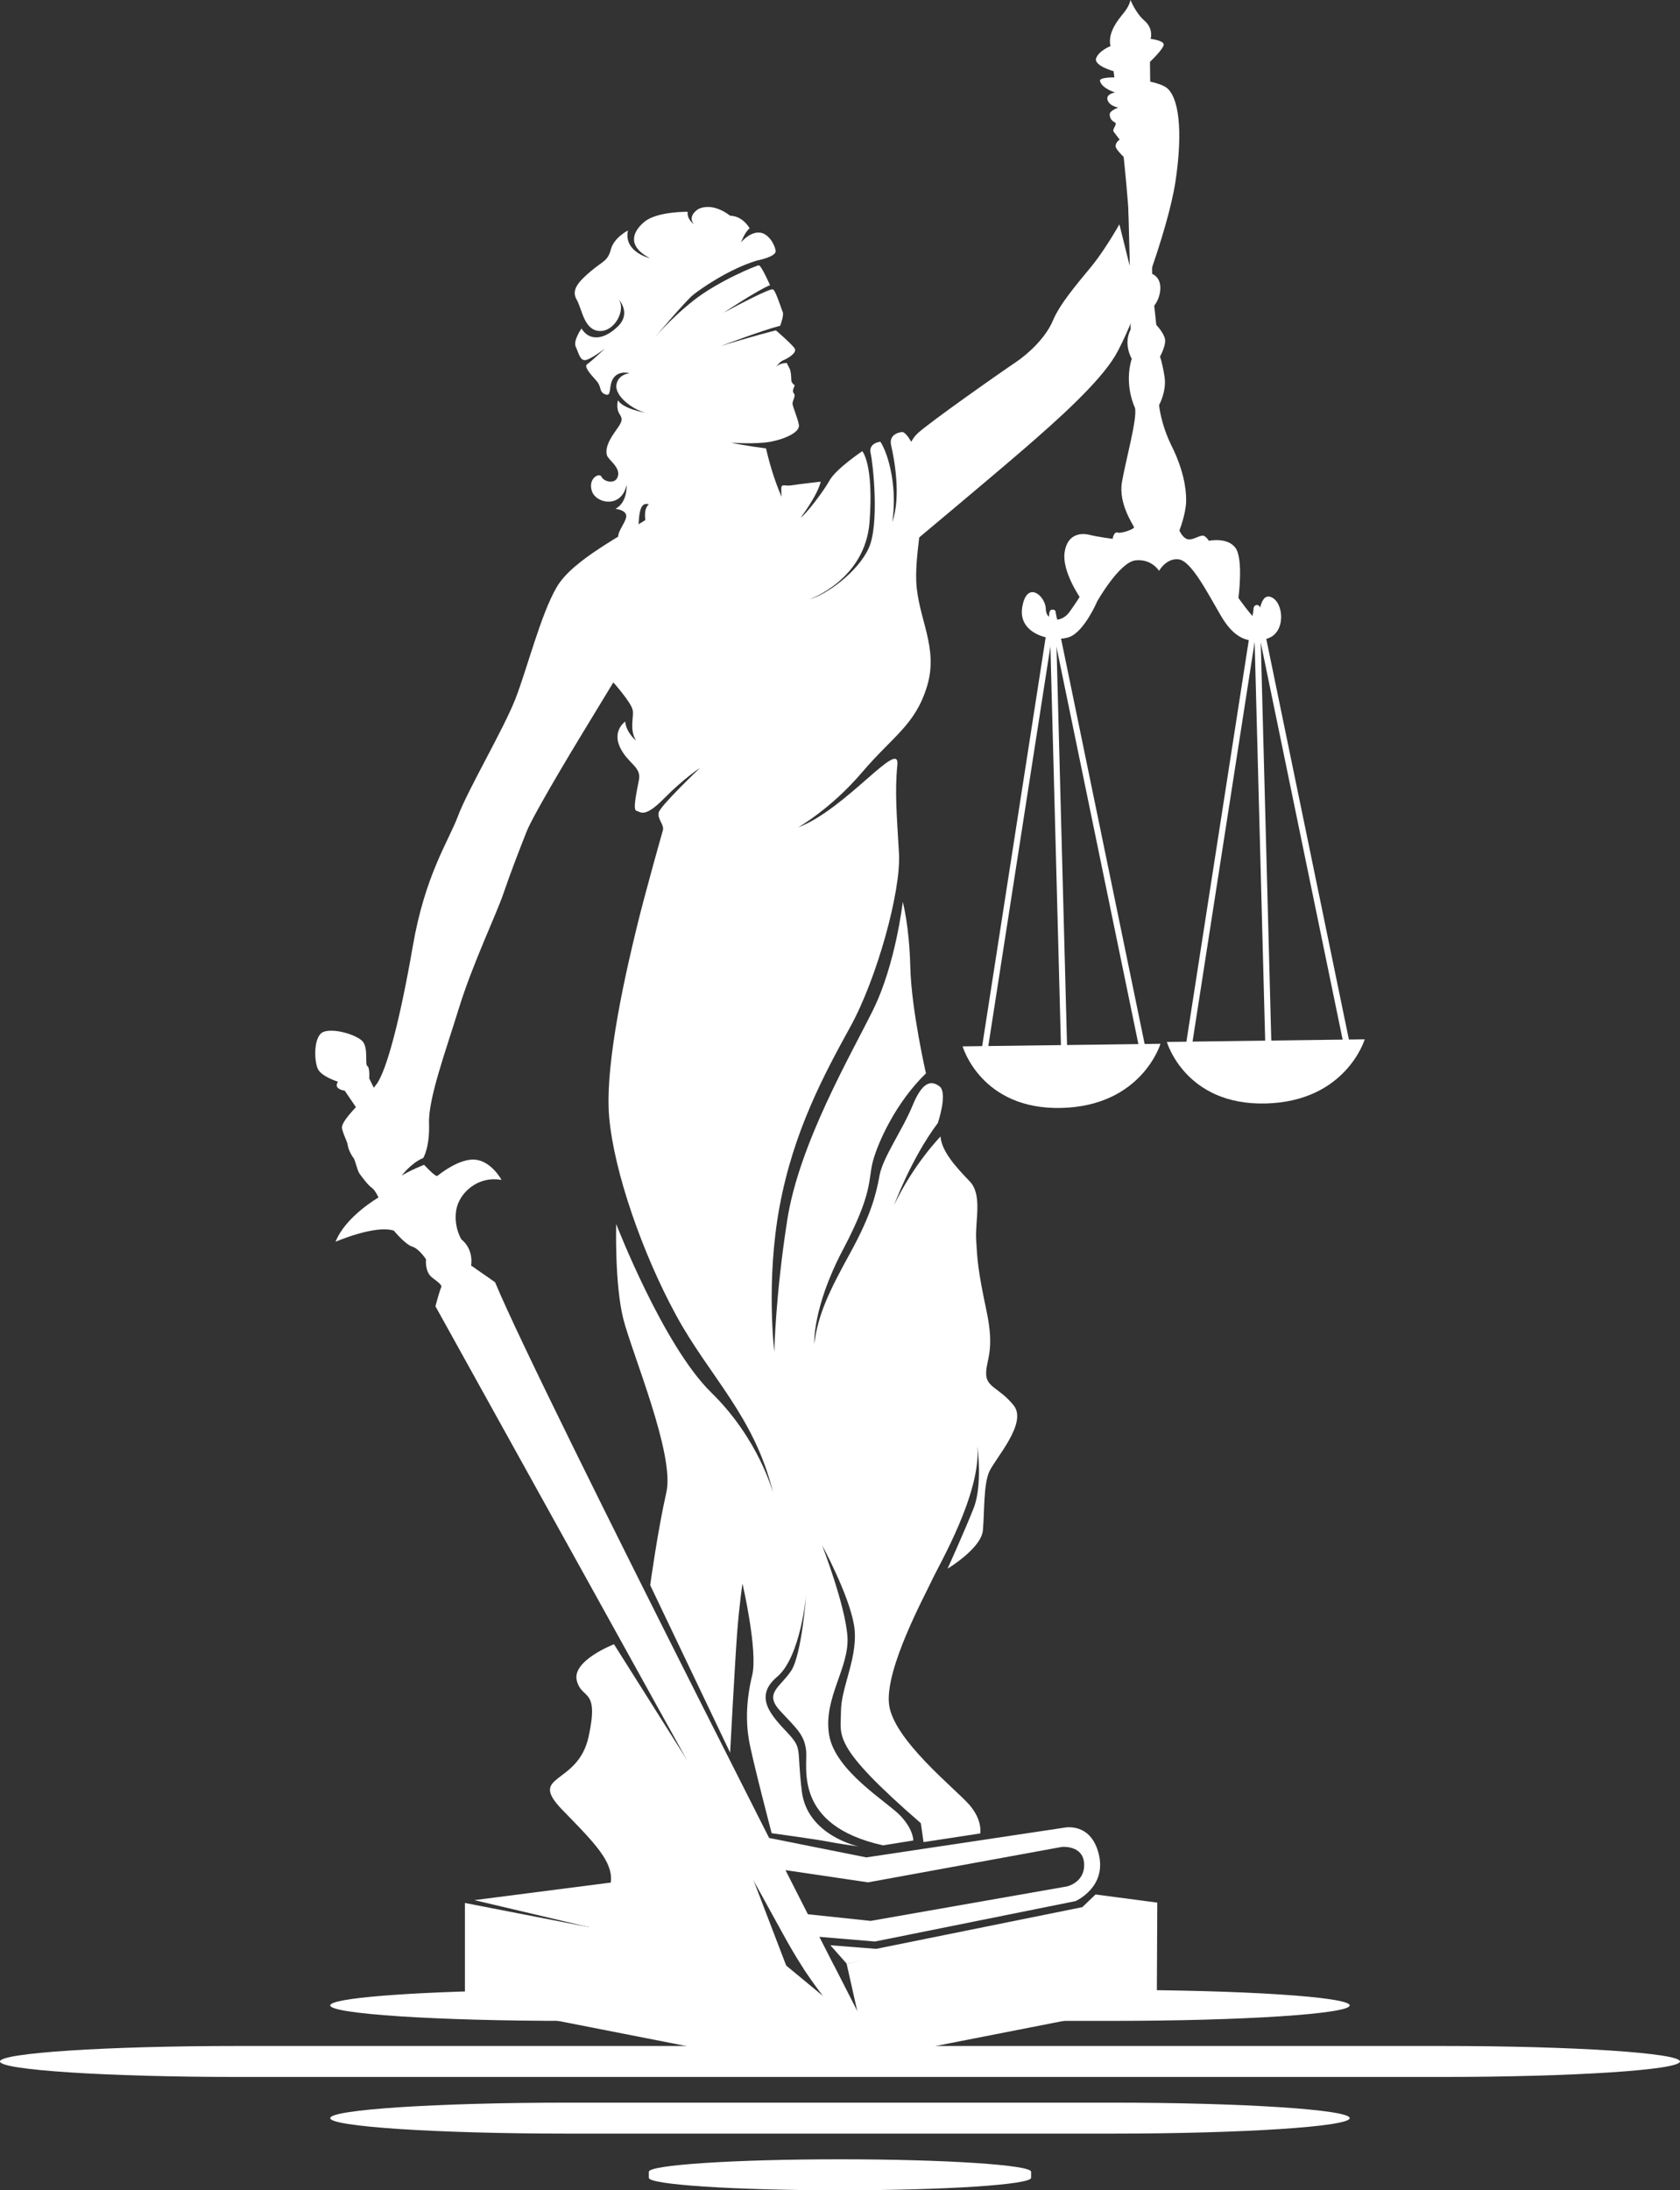 <?xml version="1.0" encoding="UTF-8" standalone="no"?><svg xmlns="http://www.w3.org/2000/svg" xmlns:xlink="http://www.w3.org/1999/xlink" fill="#000000" height="651.7" preserveAspectRatio="xMidYMid meet" version="1" viewBox="1345.3 230.9 500.0 651.7" width="500" zoomAndPan="magnify"><rect x="1345.3" y="230.9" width="500.0" height="651.7" fill="#333333" stroke="none"/><g id="change1_1"><path clip-rule="evenodd" d="M1547.648,367.299c0,0,2.41,9.958-7.226,16.383 c-9.638,6.425-24.576,13.653-29.396,21.845c-4.818,8.192-8.834,24.415-12.368,33.409c-3.532,8.995-14.132,26.984-17.024,34.695 c-2.892,7.71-9.797,17.508-13.492,38.87c-3.693,21.363-7.708,36.782-10.761,40.959c-3.052,4.176-10.923,10.762-10.279,13.251 c0.642,2.49,1.526,3.694,1.688,4.9c0.158,1.204,1.043,2.971,1.685,3.773c0.644,0.804,1.045,3.614,1.848,4.738 c0.802,1.124,2.569,3.454,3.614,4.176c1.044,0.723,2.009,2.892,2.009,2.892s-9.88,5.702-12.771,13.171c0,0,11.886-5.14,17.349-3.293 c0,0,3.371,4.096,5.46,4.739c2.089,0.642,4.098,3.773,4.098,3.773s-0.402,3.695,1.768,5.381c2.167,1.688,3.13,2.329,2.729,3.052 c-0.401,0.723-1.687,5.542-1.687,5.542s88.905,160.221,103.683,187.205c14.776,26.984,26.343,31.321,26.343,31.321 s-98.622-192.748-112.274-225.676l-7.147-4.979c0,0,0.963-4.657-2.891-7.791c0,0-2.331-3.694-1.526-8.673 c0.804-4.979,6.265-10.279,13.492-8.995c0,0-2.974-5.542-7.79-6.023c-4.819-0.482-10.761,4.417-11.323,4.819 c-0.563,0.402-3.937-3.293-3.937-3.293s-3.937,1.525-6.665,3.212c0,0,2.792-3.755,6.404-5.241c0,0,1.969-3.051,1.727-10.358 c-0.24-7.31,4.9-21.284,8.917-34.295c4.015-13.009,11.082-27.787,13.171-33.891c2.087-6.104,4.497-12.367,6.905-18.472 c2.409-6.104,18.151-31.804,18.151-31.804l7.708-12.688c0,0,5.462,6.103,5.784,8.353c0.321,2.249-1.044,5.541,0.963,8.995 c0,0-2.972-2.49-3.213-5.703c0,0-3.854,2.651-1.604,7.55c2.248,4.899,6.424,5.862,5.702,9.717c-0.725,3.855-1.929,9.076-0.725,9.316 c1.205,0.242,2.248,2.328,8.191-3.693c5.942-6.023,10.684-9.075,10.684-9.075s-11.808,11.243-12.288,13.251 c-0.482,2.007,1.846,3.695,1.204,5.461c0,0-5.179,18.19-7.75,28.792c-2.569,10.602-9.637,39.995-8.19,56.38 c1.445,16.384,9.957,40.636,19.915,58.946c9.96,18.312,23.452,30.197,28.913,53.005c0,0-4.176-16.062-18.473-30.035 c-14.294-13.976-28.269-50.114-28.269-50.114s-0.48,17.826,2.088,28.107c2.569,10.279,15.421,40.477,12.852,51.721 c-2.569,11.242-4.819,27.628-4.819,27.628l23.789,49.844c0,0,1.429-26.877,2.071-35.389c0.64-8.513,1.604-14.938,1.604-14.938 s4.66,20.076,2.892,27.306c-1.766,7.228-1.926,13.653-0.963,19.274c0.963,5.623,6.758,27.702,6.758,27.702 s13.481,1.854,16.692,2.495c3.215,0.644,9.155,1.445,9.155,1.445s-15.26-3.212-16.866-16.383 c-1.604-13.171,0.322-12.527-4.336-17.509c-4.659-4.979-10.119-10.6-3.052-16.543c7.068-5.942,8.673-24.415,8.673-24.415 s-1.285,17.829-4.495,22.647c-3.215,4.819-8.112,6.585-3.294,11.808c4.817,5.22,7.309,7.146,7.789,11.965 c0.482,4.819-3.935,22.166,22.89,28.108l8.994-1.445c0,0,0.161-3.052-3.695-7.228c-3.854-4.178-19.594-13.334-21.361-24.255 c-1.767-10.923,6.104-19.918,5.461-29.232c-0.642-9.316-7.55-27.146-7.55-27.146s7.871,14.456,9.478,23.611 c1.606,9.156-3.856,18.473-3.856,25.858c0,7.391-3.052,9.96,23.772,33.25l0.804,5.621l16.866-2.569c0,0,0.802-3.854-3.213-8.513 s-22.809-19.436-23.933-30.036c-1.124-10.602,10.602-32.123,12.85-36.944c2.249-4.817,14.457-25.537,13.493-39.673 c0,0,1.524,11.566-1.125,18.312c-2.65,6.744-7.789,18.07-7.789,18.07s10.036-6.026,10.519-11.406 c0.483-5.38,0.161-13.409,1.848-17.346c1.688-3.937,11.564-14.537,7.309-19.838c-4.257-5.299-8.193-5.299-8.193-9.477 c0-4.176,2.652-6.747,0.081-18.794c-2.569-12.047-2.73-15.259-3.052-21.041c-0.32-5.782,1.928-13.331-1.926-17.348 c-3.856-4.016-8.354-8.834-8.676-13.331c0,0-8.03,8.191-13.812,20.399c0,0,5.139-13.976,13.009-24.416c0,0,3.053-8.994,0.483-10.922 s-5.141-1.285-8.032,5.782c-2.891,7.068-8.834,15.421-9.797,20.721c-0.965,5.301-2.41,11.564-8.673,22.969 c-6.265,11.404-9.639,18.312-10.763,27.146c0,0-0.563-10.762,8.513-27.948s7.469-20.721,8.915-26.262 c1.445-5.542,6.825-17.59,15.82-26.263c0,0-4.337-18.875-4.659-31.564c-0.321-12.688-2.247-19.435-2.247-19.435 s-2.089,18.471-8.834,32.123c-6.747,13.654-22.005,39.836-25.539,62.483c-3.535,22.648-3.854,39.191-3.854,39.191 s-2.571-21.042,1.604-43.368c4.178-22.326,13.173-39.031,21.042-53.326c7.871-14.296,15.101-40.316,14.457-51.561 c-0.642-11.244-1.285-18.311-0.48-26.342c0.802-8.031-15.26,13.171-29.557,18.632c0,0,9.8-5.542,19.036-16.383 c9.233-10.843,15.82-14.055,19.353-25.618c3.534-11.565-2.73-20.238-3.211-31.161c-0.482-10.922,4.335-27.788,0.961-36.302 c-3.371-8.512-5.139-8.191-5.139-8.191s-4.176,0.241-3.293,4.016c0.885,3.775,3.052,15.099,0.321,22.809 c0,0,1.124-5.943-0.08-13.412s-3.454-10.521-3.454-10.521s-3.613,0.322-2.891,3.454c0.724,3.132,2.649,21.122-0.563,28.188 c-3.211,7.068-12.447,13.814-17.668,15.26c0,0,16.627-5.783,17.909-23.049c1.287-17.268-2.167-21.041-2.167-21.041 s-7.791,5.22-9.719,8.673c-1.926,3.454-7.067,10.118-8.593,11.083c0,0,4.98-6.586,5.942-10.682c0,0-6.784,0.764-8.713,1.084 c-1.928,0.321-3.028-0.631-3.028,0.976c0,1.605,0.178,3.683,0.178,3.683s-7.389-1.646-7.309-4.618 c0.081-2.971-3.705-7.781-1.697-8.584l-16.212-0.893L1547.648,367.299z" fill="#ffffff" fill-rule="evenodd"/></g><g id="change1_2"><path clip-rule="evenodd" d="M1616.621,392.688c0,0,23.372-19.515,33.41-28.188 c10.038-8.675,22.326-19.678,27.146-27.709c4.819-8.03,15.74-36.942,17.989-52.041c2.25-15.099,0.963-25.058-2.729-27.788 c-3.695-2.73-20.4-4.176-19.757-1.928c0.643,2.25,4.497,3.374,4.497,3.374s-2.811,0.401-2.25,2.248 c0.563,1.847,3.213,2.249,3.213,2.249s-2.569,0.884-2.569,2.008s0.563,1.928,1.525,2.409c0.964,0.481-0.963,2.007-0.321,2.811 c0.644,0.804,1.768,2.329,1.768,2.329s-1.285,0.724-1.205,2.009c0.081,1.284,4.578,5.14,5.14,5.782 c0.563,0.643,0.895,7.211-0.239,9.958c-1.139,2.746-0.553,1.721-1.115,2.84l0.434,17.087l-3.111-12.497 c-2.519,4.418-5.702,9.353-8.415,12.647c-4.5,5.461-9.316,11.083-11.403,16.063c-2.091,4.979-7.229,9.797-11.086,12.367 c-3.854,2.57-25.858,17.99-29.232,21.203c-3.374,3.212-3.534,8.995-3.534,8.995L1616.621,392.688z" fill="#ffffff" fill-rule="evenodd"/></g><g id="change1_3"><path clip-rule="evenodd" d="M1457.764,557.007l-2.571-5.221c0,0,0.241-3.213-0.562-3.694 c-0.804-0.482,0.4-5.542-1.525-7.469c-1.929-1.928-8.676-3.936-11.647-2.65c-2.972,1.284-2.729,9.235-1.362,11.323 c1.362,2.089,5.781,3.453,5.781,3.453s-0.804,1.124,0,1.848c0.803,0.723,2.007,0.804,2.007,0.804l4.096,6.023L1457.764,557.007z" fill="#ffffff" fill-rule="evenodd"/></g><g id="change1_4"><path clip-rule="evenodd" d="M1549.518,754.163l-21.48-34.041c0,0-12.529,4.817-11.083,10.76 c1.445,5.943,6.745,1.929,3.534,16.708c-3.213,14.776-18.398,10.916-7.799,21.837c10.604,10.921,17.026,17.027,13.494,24.576 c-3.534,7.547-7.71,12.85-9.639,17.668c-1.928,4.817-13.01,11.564-13.01,11.564s14.616-5.3,27.144-2.73 c12.529,2.569,28.433,11.564,32.126,4.016c3.692-7.55,19.113-1.929,19.113-1.929l-18.953-49.472L1549.518,754.163z" fill="#ffffff" fill-rule="evenodd"/></g><g id="change1_5"><path clip-rule="evenodd" d="M1578.557,380.161c-2.069-4.465-3.855-9.672-5.28-15.85 c0,0-6.322-0.789-10.423-1.707c0,0,7.424,0.558,11.857-0.289c4.437-0.846,8.696-2.895,8.356-4.969 c-0.341-2.074-1.916-5.55-1.905-6.388c0.013-0.84,1.073-2.394,0.39-3.034s0.294-2.338,0.294-2.338s-1.039-0.733-1.045-1.556 c-0.011-1.168-0.108-2.745-0.523-3.51c-0.705-1.303-0.793-1.612-0.793-1.612s-2.312-0.05-3.26,1.305c0,0,1.026-1.669,2.229-2.138 c1.204-0.467,4.178-2.191,3.347-3.5c-0.832-1.308-5.584-5.382-5.584-5.382s-7.327,1.836-16.451,4.686c0,0,12.591-4.755,17.734-6.053 c0,0,1.181-3.177,0.764-4.06c-0.419-0.883-2.08-6.421-2.929-6.764c-0.85-0.344-9.603,4.219-14.646,6.927 c0,0,10.11-6.722,13.784-8.186c0,0-2.607-5.937-3.348-5.893c-0.738,0.043-12.106,4.7-19.401,10.452 c-7.295,5.754-12.188,11.74-12.188,11.74s9.74-11.543,11.981-13.351c2.238-1.808,10.584-7.691,19.037-10.266 c0,0,5.869-1.088,5.596-2.93c-0.275-1.843-2.203-5.386-5.05-5.41c-2.845-0.024-5.264,2.919-5.264,2.919s1.128-3.076,2.573-4.157 c0,0-1.97-3.696-5.83-3.765c0,0-4.852-4.13-9.419-1.993c0,0-3.369,1.96-1.396,4.488c0,0-2.069-1.414-1.795-3.663 c0,0-9.143-0.152-12.918,3.011c-3.776,3.163-4.928,7.333,1.654,10.803c0,0-7.873-1.849-6.522-8.247c0,0-4.161,2.104-5.08,5.623 c-0.918,3.519-2.361,3.428-6.061,6.569c-3.698,3.142-5.764,5.565-4.132,8.358c1.63,2.793,2.165,9.07,6.756,9.35 c4.586,0.279,7.979-6.282,5.753-9.405c0,0,3.913,4.063-0.282,8.098c-4.194,4.033-8.453,4.329-10.779,0.564 c0,0-2.55,3.65-1.714,5.415c0.838,1.767,1.2,3.918,2.646,4.007c1.445,0.09,6.104-3.492,6.104-3.492s-4.351,4.078-5.344,4.695 c-0.992,0.616,0.671,2.648,2.612,4.768c1.94,2.12,0.713,3.388,2.787,4.217c2.074,0.828,0.809-2.735,2.508-4.975 c1.701-2.237,4.711-1.342,4.711-1.342s-3.496,0.328-3.917,3.538c-0.424,3.211,4.537,7.141,8.609,8.236c0,0-6.487-1.075-8.15-3.69 c0,0-0.665,2.359,0.504,4.114c1.168,1.756,0.55,2.516-1.594,5.549c-2.142,3.031-2.618,5.171-2.199,6.639 c0.417,1.468,4.011,3.532,3.283,6.247c-0.733,2.714-4.315,1.563-4.866,0.217c-0.551-1.347-4.083,0.326-2.906,4.167 c1.179,3.841,8.866,5.324,10.35-1.779c0,0,0.383,5.153-3.314,7.125c0,0,3.518,0.333,3.196,2.43c-0.322,2.095-3.213,4.84-2.188,6.97 s3.439,2.109,5.041-0.184c1.601-2.293-0.288-11.859,3.924-10.555c0,0-1.819,0.936-0.931,5.526c0.891,4.59-2.003,9.088-6.845,8.798 c0,0-4.48,0.106-4.906,7.409c-0.423,7.303,7.146,5.731,8.25,2.578c1.104-3.154,4.12-6.352,7.949-6.69 c3.826-0.338,11.822-9.798,11.822-9.798l-2.979-13.097c0,0,4.216,12.16,5.02,13.518 C1556.622,390.56,1578.557,380.161,1578.557,380.161" fill="#ffffff" fill-rule="evenodd"/></g><g id="change1_6"><path clip-rule="evenodd" d="M1681.77,230.907c0,0,1.453,3.809,4.184,6.188 c2.732,2.381,1.799,5.372,1.799,5.372s3.731,0.432,3.891,1.62c0.156,1.188-4.089,5.218-4.089,5.218l0.647,63.081 c0,0,2.388,0.816,2.436,4.05c0.049,3.231-1.819,5.406-1.819,5.406l0.615,5.731c0,0,2.417,2.513,2.62,4.423 c0.206,1.91-1.521,5.033-1.521,5.033s0.667,1.591,1.353,5.933c0.684,4.342-1.623,8.453-1.623,8.453s0.439,5.516,3.775,12.251 c3.338,6.735,4.349,12.399,4.281,16.3c-0.067,3.899-2.007,8.759-2.007,8.759s0.96,2.352,2.587,2.647 c1.63,0.296,3.84-1.611,4.847-0.97c1.008,0.643,1.3,1.404,1.3,1.404s5.716-1.195,8.031,2.226c2.315,3.423,0.803,14.772,0.803,14.772 s3.898,5.509,5.155,6.271c1.257,0.762,0.769-7.986,4.567-6.513c3.797,1.474,4.551,10.583-1.13,12.339 c-5.681,1.757-9.907-0.131-13.8-6.773c-3.894-6.643-8.785-16.277-12.521-16.79c-3.735-0.512-5.896,3.412-5.896,3.412 s-2.165-3.608-6.963-3.132c-4.798,0.475-11.439,12.193-11.439,12.193s-3.768,8.89-8.243,10.607 c-4.475,1.719-15.399-0.432-14.09-8.75c1.309-8.319,6.934-3.505,7.024,0.368c0.094,3.873,4.636,4.412,7.137,0.837 c2.504-3.577,2.936-4.378,2.936-4.378s-5.246-7.632-4.48-13.188c0.764-5.556,4.845-5.911,7.383-5.28 c2.535,0.631,6.918,1.196,6.918,1.196s0.337-2.243,1.488-1.867c1.151,0.375,4.921-1.063,4.889-1.545 c-0.031-0.48-4.715-6.908-3.61-13.412c1.106-6.503,4.702-19.255,3.869-22.193c0,0-3.336-6.735-0.95-14.585 c0,0-2.612-4.265-0.324-8.695l-0.053-5.744c0,0-3.967-4.038-0.817-10.07c3.147-6.033-4.214-61.029-4.214-61.029 s-6.063-1.663-5.164-3.919c0.897-2.256,4.275-3.548,4.275-3.548s-0.872-2.285,1.066-5.849 C1678.834,235.205,1680.865,234.3,1681.77,230.907" fill="#ffffff" fill-rule="evenodd"/></g><g id="change1_7"><path clip-rule="evenodd" d="M1692.582,540.906l58.886-0.773c0,0-5.516,18.498-29.484,19.092 C1698.013,559.818,1692.582,540.906,1692.582,540.906" fill="#ffffff" fill-rule="evenodd"/></g><g id="change1_8"><path d="M1718.46,412.09c-0.1-0.485,0.218-0.978,0.709-1.098s0.972,0.177,1.07,0.663l26.862,130.208 c0.098,0.487-0.22,0.979-0.711,1.099c-0.491,0.119-0.97-0.177-1.069-0.664L1718.46,412.09z" fill="#ffffff"/></g><g id="change1_9"><path d="M1718.453,411.771c0.076-0.497,0.54-0.856,1.035-0.8c0.495,0.056,0.836,0.506,0.758,1.003l-20.711,133.297 c-0.077,0.497-0.54,0.855-1.036,0.8c-0.494-0.056-0.835-0.505-0.757-1.003L1718.453,411.771z" fill="#ffffff"/></g><g id="change1_10"><path d="M1718.442,411.933c-0.013-0.501,0.386-0.932,0.885-0.965c0.502-0.032,0.919,0.347,0.93,0.846l3.483,131.728 c0.011,0.499-0.385,0.931-0.887,0.964c-0.502,0.031-0.917-0.348-0.93-0.847L1718.442,411.933z" fill="#ffffff"/></g><g id="change1_11"><path clip-rule="evenodd" d="M1631.794,542.232l58.886-0.773c0,0-5.516,18.498-29.484,19.092 C1637.225,561.143,1631.794,542.232,1631.794,542.232" fill="#ffffff" fill-rule="evenodd"/></g><g id="change1_12"><path d="M1657.672,413.417c-0.1-0.486,0.218-0.979,0.709-1.099c0.49-0.12,0.971,0.177,1.07,0.663l26.861,130.209 c0.101,0.485-0.217,0.978-0.708,1.098c-0.491,0.119-0.972-0.177-1.071-0.663L1657.672,413.417z" fill="#ffffff"/></g><g id="change1_13"><path d="M1657.665,413.098c0.076-0.498,0.542-0.855,1.037-0.8s0.834,0.505,0.758,1.003l-20.714,133.297 c-0.076,0.497-0.539,0.856-1.035,0.8c-0.495-0.056-0.836-0.505-0.757-1.002L1657.665,413.098z" fill="#ffffff"/></g><g id="change1_14"><path d="M1657.654,413.258c-0.013-0.5,0.386-0.931,0.887-0.964c0.5-0.033,0.916,0.346,0.928,0.847l3.483,131.726 c0.011,0.5-0.386,0.932-0.887,0.965c-0.502,0.032-0.917-0.347-0.93-0.847L1657.654,413.258z" fill="#ffffff"/></g><g id="change1_15"><path clip-rule="evenodd" d="M1569.996,776.921l33.149,6.618l58.844-8.831 c0,0,8.019-1.84,10.355,7.974c2.337,9.814-6.957,13.863-6.957,13.863l-59.694,12.023l-25.788-2.165l-4.482-7.037l28.997,3.068 l58.405-10.252c0,0,5.388-1.13,5.13-6.745c-0.261-5.614-6.597-5.02-6.597-5.02l-57.682,10.546l-33.245-4.908L1569.996,776.921z" fill="#ffffff" fill-rule="evenodd"/></g><g id="change1_16"><path clip-rule="evenodd" d="M1584.525 816.742L1593.568 815.849 1600.462 829.364 1597.26 815.125 1689.729 796.995 1689.59 826.748 1586.629 846.936 1483.669 826.748 1483.669 797.1 1579.287 815.722 1590.31 824.835z" fill="#ffffff" fill-rule="evenodd"/></g><g id="change1_17"><path clip-rule="evenodd" d="M1486.479 796.257L1533.223 790.233 1520.512 804.276z" fill="#ffffff" fill-rule="evenodd"/></g><g id="change1_18"><path clip-rule="evenodd" d="M1592.44 809.682L1606.063 810.752 1667.418 798.344 1671.354 794.57 1689.729 796.995 1672.719 801.959 1597.26 815.125z" fill="#ffffff" fill-rule="evenodd"/></g><g id="change1_19"><path clip-rule="evenodd" d="M1415.982,839.65h358.618c38.881,0,70.69,2.074,70.69,4.609 c0,2.531-31.81,4.605-70.69,4.605h-358.618c-38.881,0-70.691-2.074-70.691-4.605C1345.291,841.725,1377.102,839.65,1415.982,839.65" fill="#ffffff" fill-rule="evenodd"/></g><g id="change1_20"><path clip-rule="evenodd" d="M1514.272,856.51h162.038c38.879,0,70.691,2.072,70.691,4.605 c0,2.535-31.813,4.609-70.691,4.609h-162.038c-38.879,0-70.691-2.074-70.691-4.609 C1443.581,858.582,1475.394,856.51,1514.272,856.51" fill="#ffffff" fill-rule="evenodd"/></g><g id="change1_21"><path clip-rule="evenodd" d="M1595.287,873.365h0.009c31.287,0,56.879,1.67,56.879,3.71v1.799 c0,2.041-25.592,3.711-56.879,3.711h-0.009c-31.287,0-56.879-1.67-56.879-3.711v-1.799 C1538.408,875.035,1564,873.365,1595.287,873.365" fill="#ffffff" fill-rule="evenodd"/></g><g id="change1_22"><path clip-rule="evenodd" d="M1550.067,832.184h-35.795c-38.882,0-70.691-2.074-70.691-4.607 c0-2.165,23.184-3.991,54.157-4.48L1550.067,832.184z M1668.47,822.969h7.841c38.879,0,70.691,2.074,70.691,4.607 s-31.813,4.607-70.691,4.607h-49.499L1668.47,822.969z" fill="#ffffff" fill-rule="evenodd"/></g></svg>